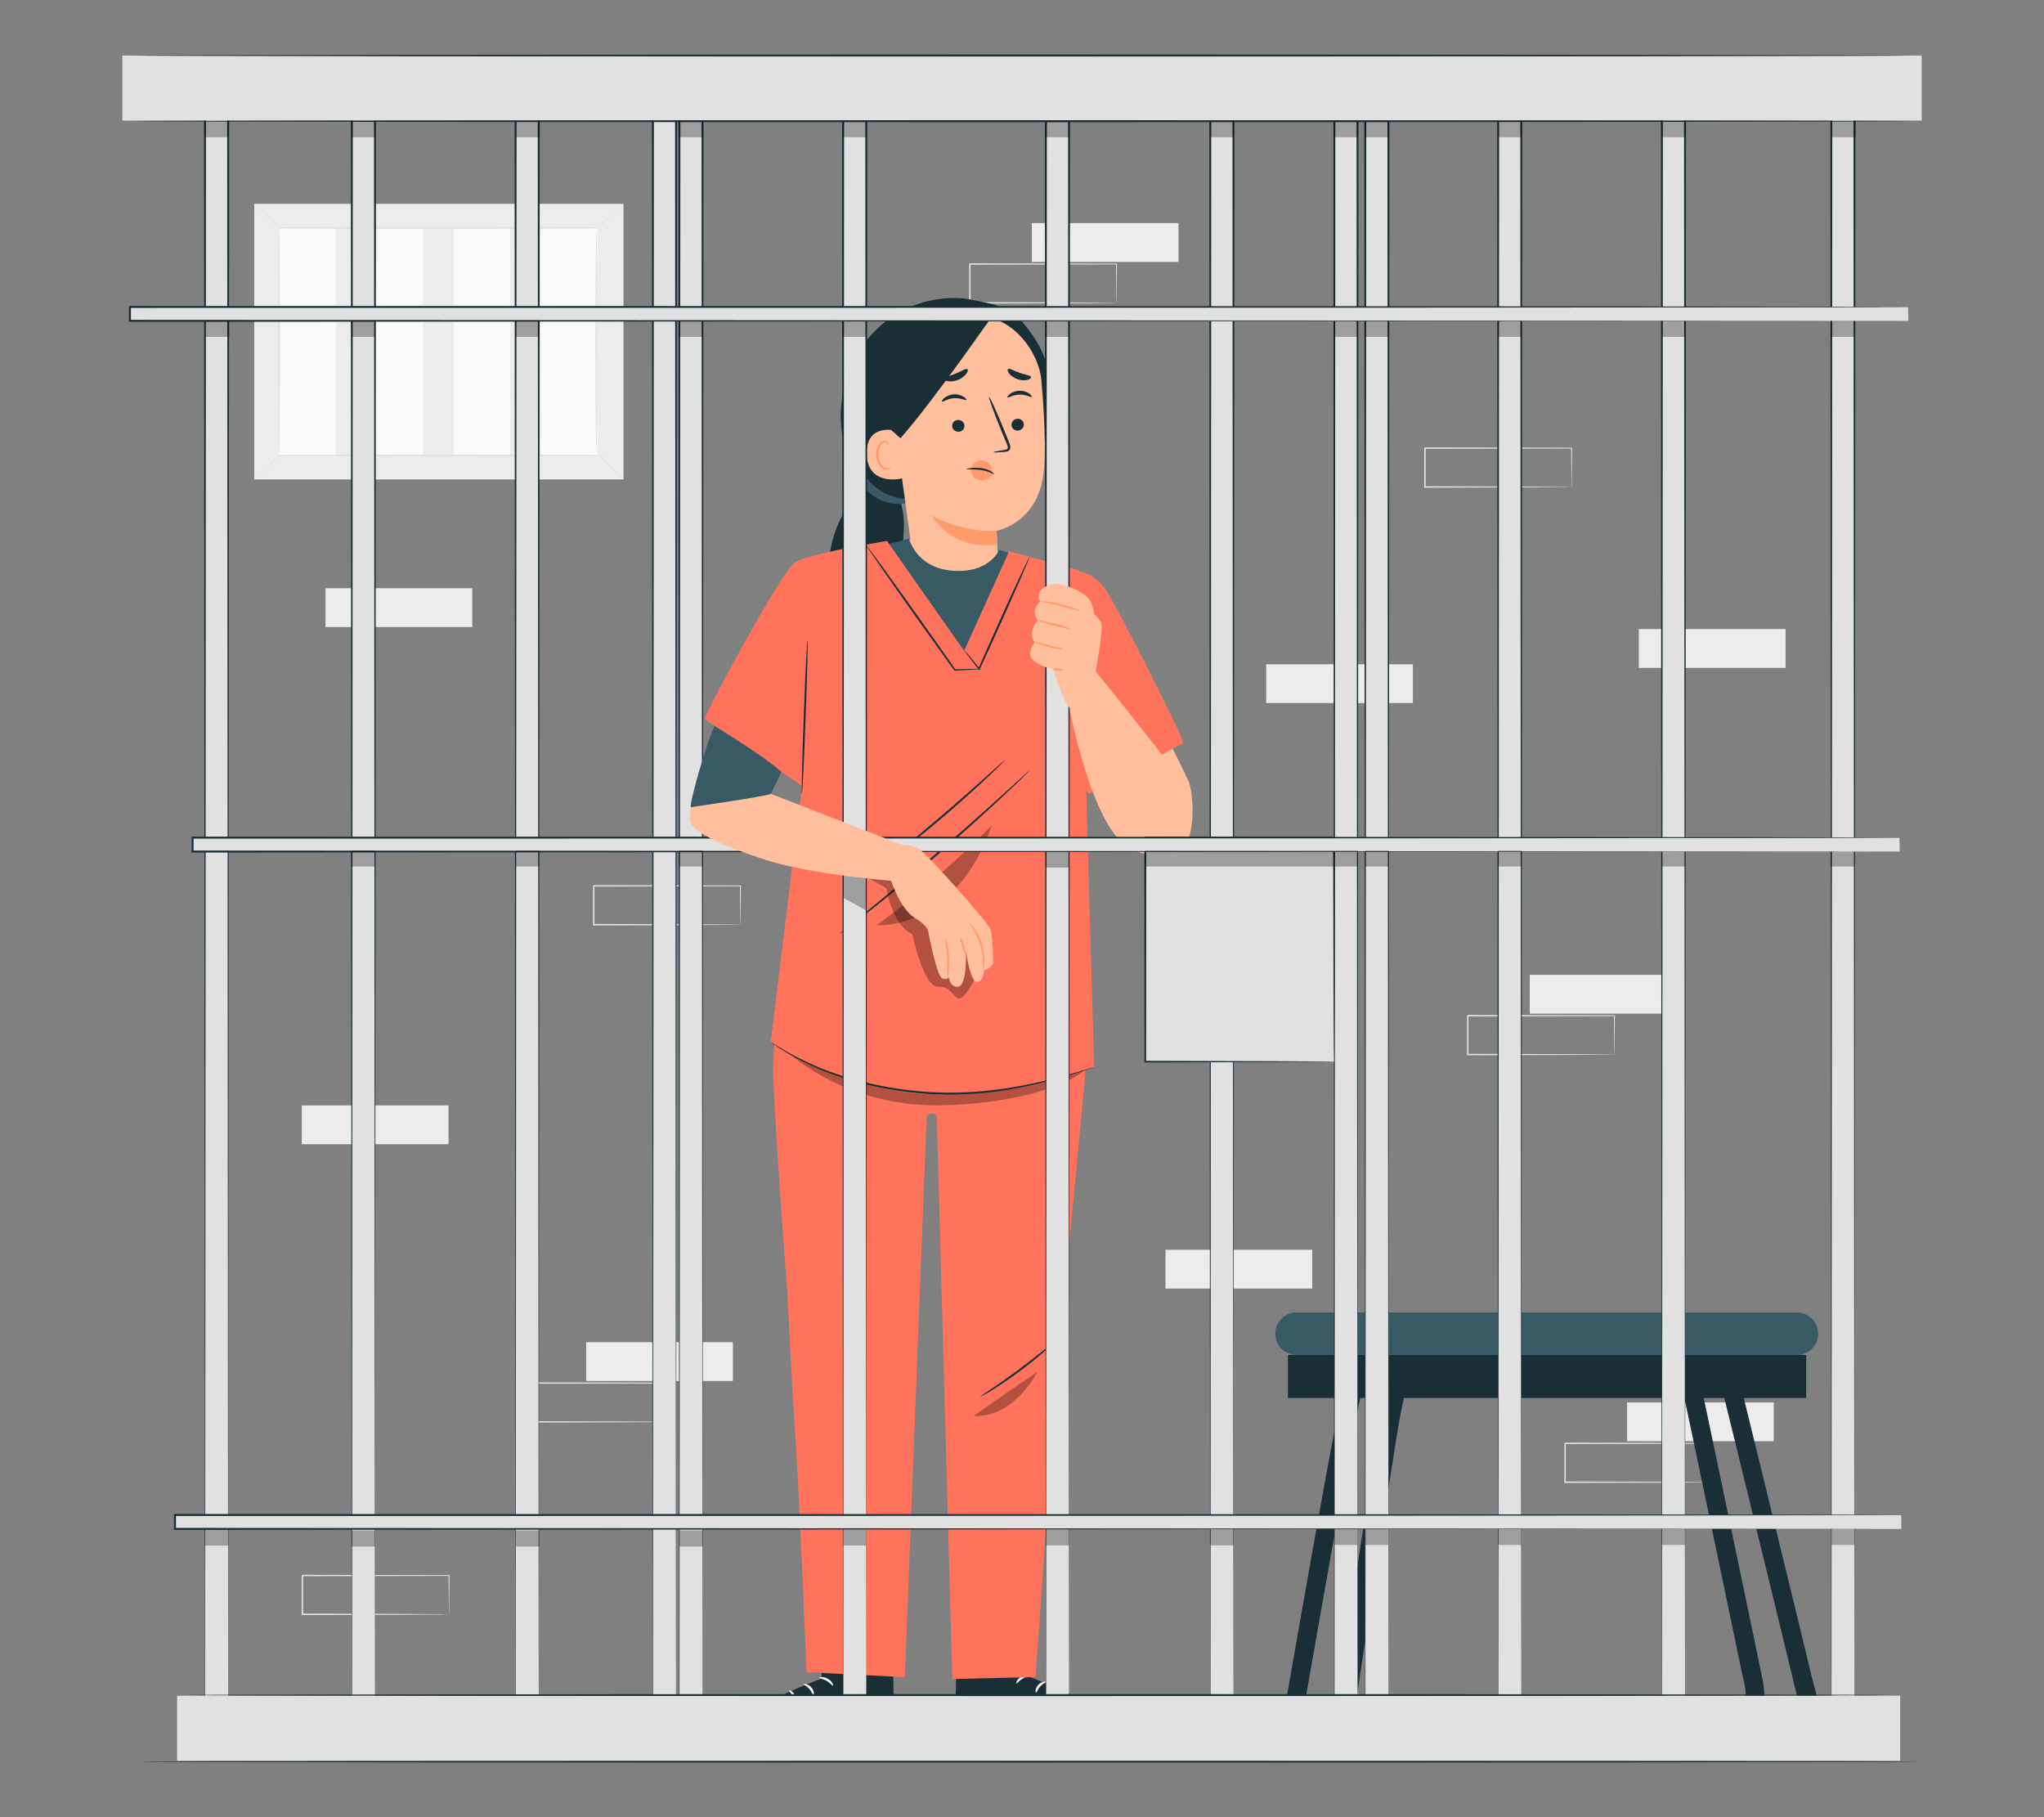 <?xml version="1.0" encoding="UTF-8"?>
<svg id="Layer_2" data-name="Layer 2" xmlns="http://www.w3.org/2000/svg" viewBox="0 0 540 480">
  <rect x="0" y="0" width="540" height="480" fill="#808080" stroke="none"/>
  <defs>
    <style>
      .cls-1 {
        fill: #ff735d;
      }

      .cls-1, .cls-2, .cls-3, .cls-4, .cls-5, .cls-6, .cls-7, .cls-8, .cls-9, .cls-10, .cls-11, .cls-12 {
        stroke-width: 0px;
      }

      .cls-2 {
        fill: #375a64;
      }

      .cls-3 {
        fill: #e1e1e1;
      }

      .cls-4 {
        fill: #ececec;
      }

      .cls-6, .cls-13 {
        opacity: .3;
      }

      .cls-7 {
        fill: none;
      }

      .cls-8 {
        fill: #1a2e35;
      }

      .cls-9 {
        fill: #fff;
      }

      .cls-10 {
        fill: #fafafa;
      }

      .cls-11 {
        fill: #ff9a6c;
      }

      .cls-12 {
        fill: #ffbf9d;
      }
    </style>
  </defs>
  <g id="Layer_2-2" data-name="Layer 2">
    <g>
      <g>
        <g>
          <rect class="cls-4" x="67.16" y="53.85" width="97.56" height="72.79"/>
          <rect class="cls-10" x="73.82" y="60.18" width="14.92" height="60.13"/>
          <rect class="cls-10" x="96.85" y="60.18" width="14.92" height="60.13"/>
          <rect class="cls-10" x="119.88" y="60.18" width="14.92" height="60.13"/>
          <rect class="cls-10" x="142.91" y="60.18" width="14.92" height="60.13"/>
          <path class="cls-3" d="M164.73,53.85s-.14.17-.44.46c-.33.31-.77.73-1.32,1.27-1.2,1.12-2.9,2.72-5.04,4.72l-.04.04h-.06c-9.19.07-24.49.11-41.8.11s-33.02-.04-42.21-.11h-.06s-.04-.04-.04-.04c-1.96-2-3.52-3.59-4.62-4.71-.51-.53-.91-.95-1.21-1.27-.27-.29-.41-.45-.4-.45,0,0,.16.13.45.4.31.3.73.7,1.27,1.21,1.12,1.1,2.72,2.66,4.71,4.62l-.1-.04c9.19-.07,24.67-.11,42.21-.11s32.6.04,41.8.11l-.1.04c2.18-1.96,3.91-3.52,5.13-4.61.58-.51,1.03-.91,1.37-1.21.31-.27.48-.41.49-.4Z"/>
          <path class="cls-3" d="M67.49,126.64s.12-.16.38-.45c.29-.31.68-.73,1.17-1.27,1.06-1.12,2.56-2.72,4.45-4.71l.04-.04h.06c9.21-.07,24.8-.11,42.48-.11s33.11.05,42.33.11h.06s.04.04.04.04c1.96,2,3.52,3.59,4.62,4.71.51.53.91.95,1.21,1.27.27.29.41.45.4.45,0,0-.16-.13-.45-.4-.31-.3-.73-.7-1.27-1.21-1.12-1.1-2.72-2.66-4.71-4.62l.1.04c-9.21.07-24.73.11-42.33.11s-33.26-.05-42.48-.11l.1-.04c-1.93,1.96-3.46,3.51-4.55,4.62-.51.51-.92.91-1.22,1.21-.28.27-.43.41-.44.4Z"/>
          <path class="cls-3" d="M73.71,119.72c-.14,0-.26-13.17-.26-29.42s.12-29.42.26-29.42.26,13.17.26,29.42-.12,29.42-.26,29.42Z"/>
          <path class="cls-3" d="M157.58,119.72c-.14,0-.26-13.17-.26-29.42s.12-29.42.26-29.42.26,13.17.26,29.42-.12,29.42-.26,29.42Z"/>
        </g>
        <g>
          <rect class="cls-4" x="404.14" y="257.5" width="38.76" height="10.25"/>
          <path class="cls-3" d="M426.51,278.55s0-.07-.01-.19c0-.14,0-.31-.01-.53,0-.48-.02-1.16-.03-2.02-.02-1.77-.04-4.31-.07-7.52l.12.12c-8.85.02-22.92.05-38.75.08.09-.09-.2.2.2-.2h0v.66s0,.66,0,.66c0,.44,0,.87,0,1.31,0,.87,0,1.73,0,2.59,0,1.71,0,3.39,0,5.04l-.19-.19c11.04.03,20.69.07,27.62.09,3.45.02,6.22.04,8.15.06.94.01,1.68.02,2.2.03.24,0,.43,0,.58.01.13,0,.2,0,.2.01s-.06,0-.18.01c-.14,0-.33,0-.55.01-.52,0-1.24.01-2.16.03-1.92.01-4.68.03-8.11.05-6.96.02-16.66.05-27.75.09h-.19s0-.19,0-.19c0-1.65,0-3.33,0-5.04,0-.86,0-1.72,0-2.59,0-.43,0-.87,0-1.31v-1.3h0v-.02h0c.39-.4.11-.11.2-.2,15.83.03,29.9.06,38.75.08h.12s0,.12,0,.12c-.03,3.24-.05,5.81-.07,7.59-.01.85-.02,1.51-.03,1.99,0,.21,0,.37-.01.5,0,.11,0,.17-.01.16Z"/>
        </g>
        <g>
          <rect class="cls-4" x="154.86" y="354.53" width="38.76" height="10.25"/>
          <path class="cls-3" d="M177.23,375.58s0-.07-.01-.19c0-.14,0-.31-.01-.53,0-.48-.02-1.16-.03-2.02-.02-1.77-.04-4.31-.07-7.52l.12.12c-8.85.02-22.92.05-38.75.08.09-.09-.2.2.2-.2h0v.66s0,.66,0,.66c0,.44,0,.87,0,1.31,0,.87,0,1.73,0,2.59,0,1.71,0,3.39,0,5.04l-.19-.19c11.04.03,20.69.07,27.62.09,3.45.02,6.22.04,8.15.06.94.01,1.68.02,2.2.03.24,0,.43,0,.58.01.13,0,.2,0,.2.01,0,0-.06,0-.18.01-.14,0-.33,0-.55.01-.52,0-1.24.01-2.16.03-1.92.01-4.68.03-8.11.05-6.96.02-16.66.05-27.75.09h-.19s0-.19,0-.19c0-1.65,0-3.33,0-5.04,0-.86,0-1.72,0-2.59,0-.43,0-.87,0-1.31v-.66s0-.33,0-.33v-.31h0v-.02h0c.4-.4.11-.11.2-.2,15.83.03,29.9.06,38.75.08h.12s0,.12,0,.12c-.03,3.24-.05,5.81-.07,7.59-.01.85-.02,1.51-.03,1.99,0,.21,0,.37-.01.5,0,.11,0,.17-.01.16Z"/>
        </g>
        <g>
          <rect class="cls-4" x="429.85" y="370.44" width="38.76" height="10.25"/>
          <path class="cls-3" d="M452.22,391.5s0-.07-.01-.19c0-.14,0-.31-.01-.53,0-.48-.02-1.16-.03-2.02-.02-1.77-.04-4.31-.07-7.52l.12.12c-8.85.02-22.92.05-38.75.08.09-.09-.2.2.2-.2h0v.66s0,.66,0,.66c0,.44,0,.87,0,1.31,0,.87,0,1.73,0,2.59,0,1.71,0,3.39,0,5.04l-.19-.19c11.04.03,20.69.07,27.62.09,3.45.02,6.22.04,8.15.06.94.01,1.68.02,2.2.03.24,0,.43,0,.58.01.13,0,.2,0,.2.01,0,0-.06,0-.18.01-.14,0-.33,0-.55.01-.52,0-1.24.01-2.16.03-1.92.01-4.68.03-8.11.06-6.96.02-16.66.05-27.75.09h-.19s0-.19,0-.19c0-1.65,0-3.33,0-5.04,0-.86,0-1.72,0-2.59,0-.43,0-.87,0-1.31v-1.3h0v-.02h0c.39-.4.11-.11.2-.2,15.83.03,29.9.06,38.75.08h.12s0,.12,0,.12c-.03,3.24-.05,5.81-.07,7.59-.01.85-.02,1.51-.03,1.99,0,.21,0,.37-.01.5,0,.11,0,.17-.01.16Z"/>
        </g>
        <g>
          <rect class="cls-4" x="272.59" y="58.94" width="38.76" height="10.25"/>
          <path class="cls-3" d="M294.96,79.99s0-.07-.01-.19c0-.14,0-.31-.01-.53,0-.48-.02-1.16-.03-2.02-.02-1.77-.04-4.31-.07-7.52l.12.12c-8.85.02-22.92.05-38.75.08.09-.09-.2.2.2-.2h0v.66s0,.66,0,.66c0,.44,0,.87,0,1.31,0,.87,0,1.73,0,2.59,0,1.71,0,3.39,0,5.04l-.19-.19c11.04.03,20.69.07,27.62.09,3.45.02,6.22.04,8.15.06.94.01,1.68.02,2.2.03.24,0,.43,0,.58.01.13,0,.2,0,.2.01,0,0-.06,0-.18.01-.14,0-.33,0-.55.01-.52,0-1.24.01-2.16.03-1.92.01-4.68.03-8.11.06-6.96.02-16.66.05-27.75.09h-.19s0-.19,0-.19c0-1.65,0-3.33,0-5.04,0-.86,0-1.72,0-2.59,0-.43,0-.87,0-1.31v-1.3h0v-.02h0c.39-.4.11-.11.2-.2,15.83.03,29.9.06,38.75.08h.12s0,.12,0,.12c-.03,3.24-.05,5.81-.07,7.59-.01.85-.02,1.51-.03,1.99,0,.21,0,.37-.01.5,0,.11,0,.17-.01.16Z"/>
        </g>
        <rect class="cls-4" x="432.96" y="166.17" width="38.76" height="10.25"/>
        <rect class="cls-4" x="334.51" y="175.46" width="38.76" height="10.25"/>
        <rect class="cls-4" x="79.73" y="291.99" width="38.76" height="10.25"/>
        <rect class="cls-4" x="86" y="155.38" width="38.76" height="10.25"/>
        <rect class="cls-4" x="307.92" y="330.12" width="38.76" height="10.25"/>
        <path class="cls-3" d="M415.2,128.62s0-.07-.01-.19c0-.14,0-.31-.01-.53,0-.48-.02-1.16-.03-2.02-.02-1.77-.04-4.31-.07-7.52l.12.12c-8.85.02-22.92.05-38.75.08.09-.09-.2.2.2-.2h0v.33s0,.33,0,.33v.66c0,.44,0,.87,0,1.31,0,.87,0,1.73,0,2.59,0,1.71,0,3.39,0,5.04l-.19-.19c11.04.04,20.69.07,27.62.09,3.45.02,6.22.04,8.15.06.94.01,1.68.02,2.2.03.24,0,.43,0,.58.01.13,0,.2,0,.2.01,0,0-.06,0-.18.01-.14,0-.33,0-.55.01-.52,0-1.24.01-2.16.03-1.92.01-4.68.03-8.11.05-6.96.02-16.66.05-27.75.09h-.19s0-.19,0-.19c0-1.65,0-3.33,0-5.04,0-.86,0-1.72,0-2.59,0-.43,0-.87,0-1.31v-.66s0-.33,0-.33v-.31h0v-.02h0c.4-.4.11-.11.2-.2,15.83.03,29.9.06,38.75.08h.12s0,.12,0,.12c-.03,3.24-.05,5.81-.07,7.59-.01.85-.02,1.51-.03,1.99,0,.21,0,.37-.01.5,0,.11,0,.17-.01.16Z"/>
        <path class="cls-3" d="M195.6,244.24s0-.07-.01-.19c0-.14,0-.31-.01-.53,0-.48-.02-1.16-.03-2.02-.02-1.77-.04-4.31-.07-7.52l.12.12c-8.85.02-22.92.05-38.75.08.09-.09-.2.2.2-.2h0v.33s0,.33,0,.33v.66c0,.44,0,.87,0,1.31,0,.87,0,1.73,0,2.59,0,1.71,0,3.39,0,5.04l-.19-.19c11.04.04,20.69.07,27.62.09,3.45.02,6.22.04,8.15.06.94.01,1.68.02,2.2.03.24,0,.43,0,.58.01.13,0,.2,0,.2.01,0,0-.06,0-.18.01-.14,0-.33,0-.55.01-.52,0-1.24.01-2.16.03-1.92.01-4.68.03-8.11.06-6.96.02-16.66.05-27.75.09h-.19s0-.19,0-.19c0-1.65,0-3.33,0-5.04,0-.86,0-1.72,0-2.59,0-.43,0-.87,0-1.31v-.66s0-.33,0-.33v-.31h0v-.02h0c.4-.4.11-.11.2-.2,15.83.03,29.9.06,38.75.08h.12s0,.12,0,.12c-.03,3.24-.05,5.81-.07,7.59-.01.85-.02,1.51-.03,1.99,0,.21,0,.37-.01.5,0,.11,0,.17-.01.16Z"/>
        <path class="cls-3" d="M118.62,426.41s0-.07-.01-.19c0-.14,0-.31-.01-.53,0-.48-.02-1.16-.03-2.02-.02-1.77-.04-4.31-.07-7.52l.12.12c-8.85.02-22.92.05-38.75.08.09-.09-.2.2.2-.2h0v.33s0,.33,0,.33v.66c0,.44,0,.87,0,1.31,0,.87,0,1.73,0,2.59,0,1.71,0,3.39,0,5.04l-.19-.19c11.04.04,20.69.07,27.62.09,3.45.02,6.22.04,8.15.06.94.01,1.68.02,2.2.03.24,0,.43,0,.58.01.13,0,.2,0,.2.01,0,0-.06,0-.18.01-.14,0-.33,0-.55.01-.52,0-1.24.01-2.16.03-1.92.01-4.68.03-8.11.06-6.96.02-16.66.05-27.75.09h-.19s0-.19,0-.19c0-1.65,0-3.33,0-5.04,0-.86,0-1.72,0-2.59,0-.43,0-.87,0-1.31v-.66s0-.33,0-.33v-.31h0v-.02h0c.4-.4.11-.11.2-.2,15.83.03,29.9.06,38.75.08h.12s0,.12,0,.12c-.03,3.24-.05,5.81-.07,7.59-.01.85-.02,1.51-.03,1.99,0,.21,0,.37-.01.51,0,.11,0,.17-.01.16Z"/>
        <path class="cls-8" d="M506.65,465.33c0,.14-105.23.26-235.01.26s-235.04-.12-235.04-.26,105.21-.26,235.04-.26,235.01.12,235.01.26Z"/>
        <g>
          <path class="cls-8" d="M356.92,364.09c-2.11.42-2.36,3.86-2.72,5.52-.76,3.59-1.44,7.2-2.12,10.8-2.1,11.12-4.09,22.26-6.07,33.39-1.96,11.04-3.91,22.08-5.83,33.12-.46,2.64-1.21,5.36-.71,8.03.67,3.6,3.47,6.42,6.78,7.74,2.57,1.03,5.41.8,8.12.8,2.44,0,4.88,0,7.32,0,12.6,0,25.21,0,37.81,0,13.78,0,27.55,0,41.33-.01,5.92,0,11.84,0,17.76,0,2.42,0,4.84,0,7.26,0,3.69,0,7.09-.89,9.96-3.28,2.7-2.25,4.39-5.67,4.43-9.2.03-2.71-.96-5.51-1.6-8.13-1.34-5.55-2.69-11.1-4.03-16.64-2.95-12.13-5.91-24.25-8.88-36.38-1.87-7.64-3.74-15.28-5.62-22.91-.09-.37-.18-.74-.27-1.12-.77-3.12-5.59-1.8-4.82,1.33,1.27,5.16,2.53,10.32,3.8,15.47,2.75,11.21,5.49,22.43,8.23,33.65,2.65,10.88,5.33,21.76,7.92,32.66.63,2.66.02,5.14-1.96,7.09-2.11,2.08-4.77,2.46-7.6,2.46-5.18,0-10.37,0-15.55,0-12.96,0-25.92.01-38.88.01-13.03,0-26.05,0-39.08,0-5.23,0-10.46,0-15.69,0-2.16,0-4.47.22-6.62-.05-2.58-.33-4.95-2.27-5.3-4.8-.26-1.89.51-4.25.85-6.17.41-2.35.82-4.7,1.23-7.04.96-5.46,1.92-10.91,2.88-16.37,2.02-11.39,4.05-22.79,6.14-34.16,1.31-7.14,2.46-14.36,4.19-21.42.07-.3.16-.59.23-.88.01-.06.1-.21.09-.27.13.54-1.3,1.51-1.65,1.58,1.32-.26,2.09-1.84,1.75-3.08-.38-1.38-1.75-2.01-3.08-1.75h0Z"/>
          <path class="cls-8" d="M367.73,366.87c-2.01.51-2.14,3.2-2.44,4.86-.56,3.06-1.06,6.13-1.56,9.2-1.56,9.59-3.04,19.2-4.51,28.81-1.54,10.05-3.06,20.11-4.56,30.17-.29,1.96-.59,3.91-.88,5.87-.45,2.99-.66,5.77.86,8.53,1.57,2.88,4.54,4.73,7.8,4.91,1.97.11,3.97.01,5.94.02,10.72.01,21.43,0,32.15,0,12.05,0,24.1,0,36.14-.01,4.96,0,9.93,0,14.89,0,2.56,0,5.13.16,7.55-.86,3.03-1.28,5.24-3.83,6.36-6.9,1.05-2.86.62-5.69.02-8.58-.45-2.18-.9-4.36-1.35-6.55-1.06-5.12-2.13-10.24-3.2-15.36-2.22-10.65-4.45-21.29-6.68-31.94-1.36-6.49-2.73-12.99-4.09-19.48-.07-.32-.13-.63-.2-.95-.66-3.15-5.48-1.82-4.82,1.33.92,4.36,1.83,8.72,2.75,13.08,2.02,9.64,4.04,19.28,6.06,28.92,2.08,9.95,4.16,19.9,6.22,29.86.43,2.09,1.22,4.39.94,6.54-.29,2.26-1.7,4.41-3.8,5.37-1.82.83-4.13.51-6.13.51-2.28,0-4.55,0-6.83,0-11.14,0-22.29.01-33.43.01-11.28,0-22.56,0-33.84,0-4.26,0-8.52,0-12.79-.01-2.14,0-3.97-.17-5.18-2.17-1.18-1.96-.71-3.66-.4-5.69,1.36-9.12,2.73-18.24,4.12-27.36,1.51-9.93,3.03-19.85,4.6-29.77.96-6.05,1.79-12.16,3.06-18.15.05-.26.13-.51.18-.77.01-.07.06-.15.06-.22,0,.47-1.08,1.44-1.67,1.59,3.12-.78,1.8-5.61-1.33-4.82h0Z"/>
          <rect class="cls-8" x="340.25" y="357.9" width="136.92" height="11.38"/>
          <path class="cls-2" d="M474.72,357.9h-132.19c-3.1,0-5.61-2.51-5.61-5.61h0c0-3.1,2.51-5.61,5.61-5.61h132.19c3.1,0,5.61,2.51,5.61,5.61h0c0,3.1-2.51,5.61-5.61,5.61Z"/>
        </g>
        <g>
          <g>
            <g>
              <path class="cls-8" d="M272.6,423.29l-1.11,19.45s20.31,7.61,20.47,11.23l-39.53-.71.44-30.37,19.74.41Z"/>
              <path class="cls-2" d="M252.42,453.25l.17-3.06,37.83,1.83s1.75.76,1.52,1.94l-39.53-.71Z"/>
              <path class="cls-9" d="M272.13,442.56c0,.18-.98.25-1.94.83-.98.55-1.48,1.34-1.66,1.27-.18-.04.13-1.14,1.31-1.81,1.17-.69,2.33-.45,2.29-.28Z"/>
              <path class="cls-9" d="M276.24,444.27c.04.18-.8.48-1.47,1.25-.69.75-.88,1.59-1.07,1.58-.18.03-.29-1.06.56-2,.84-.95,1.98-1,1.98-.83Z"/>
              <path class="cls-9" d="M278.5,449.06c-.18.04-.43-.89.09-1.89.51-1.01,1.43-1.39,1.5-1.23.11.15-.49.68-.9,1.51-.43.82-.5,1.6-.69,1.61Z"/>
            </g>
            <g>
              <path class="cls-8" d="M215.99,423.9l1.11,19.45s-20.31,7.61-20.47,11.23l39.53-.71-.44-30.37-19.74.41Z"/>
              <path class="cls-2" d="M236.17,453.86l-.17-3.06-37.84,1.83s-1.75.76-1.52,1.94l39.53-.71Z"/>
              <path class="cls-9" d="M216.46,443.17c.01.18.98.25,1.94.83.98.55,1.48,1.34,1.66,1.27.18-.04-.13-1.14-1.31-1.81-1.17-.69-2.33-.45-2.29-.28Z"/>
              <path class="cls-9" d="M212.35,444.88c-.04.18.8.48,1.47,1.25.69.75.88,1.59,1.07,1.58.18.03.29-1.06-.56-2-.84-.95-1.98-1-1.98-.83Z"/>
              <path class="cls-9" d="M210.09,449.66c.18.04.43-.89-.09-1.89-.51-1.01-1.43-1.39-1.5-1.23-.11.15.49.68.9,1.51.43.82.5,1.6.69,1.61Z"/>
            </g>
            <path class="cls-1" d="M278,240.5l-33,1.85v-.34s-30,.32-30,.32c0,0-11.77,20.18-10.66,43.51,1.11,23.34,3.64,55.11,3.64,55.11,0,0,1.03,21.68,2.32,41.69,1.1,17.04,2.78,59.06,2.78,59.06l25.95,1.32,5.79-148.24.27-.25c.67-.64,1.76-.54,2.3.21l.09.12,4.11,148.65,21.98-.53s2.43-33.94,3.68-52.82c1.33-19.99,2.9-38.08,2.9-38.08,0,0,4.3-43.45,6.41-66.73,2.11-23.28-8.56-44.86-8.56-44.86Z"/>
            <path class="cls-6" d="M206.14,276.11c.37.43,16.03,16.83,43.79,15.83,27.76-1,36.66-9.29,36.66-9.29,0,0-14.41,6.64-38.03,6.21-23.63-.43-42.41-12.75-42.41-12.75Z"/>
            <path class="cls-8" d="M278.27,354.71s-.21.27-.65.7c-.44.42-1.09,1.02-1.91,1.73-1.64,1.43-3.97,3.34-6.64,5.32-2.68,1.97-5.19,3.64-7.04,4.78-.93.57-1.69,1.02-2.22,1.31-.53.29-.84.44-.86.41-.04-.07,1.08-.81,2.88-2.03,1.8-1.22,4.27-2.92,6.93-4.89,2.66-1.97,5.02-3.82,6.71-5.18,1.69-1.36,2.74-2.21,2.79-2.15Z"/>
          </g>
          <g>
            <path class="cls-8" d="M241.65,170.88c-.31-2.27-2.63-3.88-2.94-6.15-.3-2.19,1.32-4.13,1.91-6.26,1.05-3.84-1.35-7.7-1.92-11.65-.4-2.83.16-5.71.11-8.57-.03-1.85-.31-3.69-.84-5.45l-8.58-3.29c-3.89,1.9-6.66,5.62-8.27,9.64-1.61,4.02-2.19,8.37-2.68,12.68-.49,4.3-.91,8.66-2.23,12.78-.53,1.65-1.2,3.26-1.47,4.97-.27,1.71-.08,3.58.97,4.95,1.45,1.89,4.06,2.35,6.43,2.57,4.07.38,8.19.47,12.24-.1,1.75-.25,3.53-.63,4.99-1.63,1.46-1,2.53-2.73,2.29-4.48Z"/>
            <g>
              <g>
                <path class="cls-2" d="M239.11,130.29c-1.71-1.63-3.84-2.8-6.13-3.39-.78-.48-1.59-.93-2.5-1-1-.07-2.12.5-2.3,1.49-.16.84.4,1.65.99,2.27,2.34,2.44,5.82,3.74,9.19,3.42.57-.05,1.21-.2,1.49-.69.4-.7-.17-1.54-.75-2.1Z"/>
                <path class="cls-8" d="M227.28,92.09c5.26-7.6,12.77-12.34,21.98-13.24,5.2-.51,7.44.4,11.26,1.11,3.83.71,7.37,2.44,9.86,5.43,2.96,3.55,5.53,7.59,6.4,12.12.9,4.66.91,11.37-.11,16.01-1.74,7.91-3.09,8.77-5.56,12.82l-7.68,1.98c-6.62.76-18.34,4.39-24.92,3.4-6.59-.99-9.3-4.75-13.22-10.13-5.45-7.47-3.28-21.89,1.98-29.5Z"/>
              </g>
              <path class="cls-12" d="M268.32,147.39l-4.79-1.43-.24-5.75s10.63-1.91,12.32-14.67c.84-6.35.25-16.7-.5-25.16-.68-7.61-8.01-17.46-17.43-16.73l-4.22-.15-15.5,7.65c-2.3.3-3.99,2.32-3.88,4.64l6.45,46.71-7.12,2.06s13.91,30.33,23.13,24.99c9.23-5.34,11.78-22.16,11.78-22.16Z"/>
              <path class="cls-2" d="M240.15,142.28s2.16,8.75,13.43,8.53c8.28-.16,10.37-5.56,10.37-5.56l6.38,1.95s-3.01,24.53-13.15,25.67c-10.14,1.14-23.78-28.82-23.78-28.82l6.74-1.76Z"/>
              <path class="cls-11" d="M256.54,124.12c.03-.67.35-1.28.79-1.72.87-.88,2.24-1.07,3.3-.46,1.06.61,1.75,1.98,1.67,3.32h0c-.5.82-1.32,1.41-2.27,1.57-.15.02-.3.04-.45.05-.73.04-1.48-.15-2.08-.63-.6-.49-1.01-1.3-.97-2.13Z"/>
              <path class="cls-8" d="M270.48,112.05c.05.86-.63,1.61-1.53,1.69-.9.07-1.67-.57-1.72-1.43-.05-.86.63-1.61,1.53-1.69.9-.07,1.67.57,1.72,1.43Z"/>
              <path class="cls-8" d="M272.58,104.84c-.2.22-1.46-.66-3.21-.61-1.75.02-3.02.96-3.22.75-.1-.09.1-.48.65-.9.54-.42,1.47-.84,2.57-.86,1.09-.02,2.02.36,2.56.75.55.4.74.78.65.88Z"/>
              <path class="cls-8" d="M262.46,119.45c-.01-.1,1.08-.32,2.84-.59.45-.06.87-.16.94-.47.1-.33-.1-.8-.33-1.32-.45-1.07-.92-2.2-1.41-3.38-1.97-4.81-3.4-8.77-3.21-8.84.19-.08,1.95,3.76,3.92,8.57.47,1.19.93,2.32,1.36,3.4.18.5.49,1.07.28,1.75-.11.34-.43.59-.72.67-.29.1-.54.11-.76.13-1.78.14-2.88.18-2.89.08Z"/>
              <path class="cls-11" d="M263.31,140.2s-8.54.77-17.15-4.1c0,0,4.59,9.29,17.29,7.77l-.13-3.67Z"/>
              <path class="cls-8" d="M266.32,97.47c.44-.28,1.56.51,3.06,1.01,1.48.54,2.86.63,3.02,1.12.07.23-.25.55-.92.73-.66.18-1.67.19-2.69-.17-1.02-.36-1.81-.99-2.21-1.54-.41-.56-.46-1.01-.26-1.15Z"/>
              <path class="cls-8" d="M251.54,112.5c.02.86.77,1.55,1.67,1.54.9,0,1.61-.71,1.59-1.57-.02-.86-.77-1.55-1.67-1.54-.9,0-1.61.71-1.59,1.57Z"/>
              <path class="cls-8" d="M248.88,106.08c.22.2,1.39-.79,3.14-.9,1.75-.13,3.09.69,3.27.46.09-.1-.14-.47-.73-.84-.58-.37-1.54-.71-2.63-.63-1.09.08-1.98.54-2.49.98-.51.45-.67.84-.57.93Z"/>
              <path class="cls-8" d="M255.56,97.5c-.46-.25-1.59.61-3.11,1.2-1.5.64-2.91.8-3.06,1.3-.06.24.28.54.98.68.69.14,1.73.08,2.76-.34,1.04-.42,1.82-1.1,2.21-1.68.4-.59.43-1.04.22-1.16Z"/>
              <path class="cls-12" d="M237.98,116.88c-.03-.95-1.18-3.15-2.12-3.27-2.51-.32-7.01,0-6.88,6.33.17,8.67,9.53,6.55,9.54,6.3,0-.19-.44-6.09-.54-9.36Z"/>
              <path class="cls-11" d="M235.37,123.28s-.15.11-.4.23c-.25.12-.67.21-1.13.05-.92-.32-1.72-1.76-1.79-3.32-.04-.79.11-1.54.38-2.17.25-.64.65-1.09,1.11-1.18.46-.12.79.15.9.4.12.24.07.41.12.43.02.02.18-.15.11-.5-.04-.17-.14-.37-.35-.54-.21-.17-.52-.25-.84-.2-.67.06-1.26.69-1.55,1.37-.33.69-.52,1.54-.48,2.43.09,1.75,1.02,3.36,2.28,3.7.61.15,1.12-.05,1.38-.26.26-.22.31-.41.28-.43Z"/>
              <path class="cls-8" d="M235.51,113.66l2.38,2.1c8.74-9.82,25.4-34,24.48-32.56,0,0-6.7-2.14-13.65-.37-6.94,1.77-20.02,6.37-19.14,14.65.88,8.28,5.93,16.19,5.93,16.19Z"/>
            </g>
            <path class="cls-8" d="M262.62,125.27c-.05.06-.4-.18-1.01-.45-.61-.27-1.49-.55-2.5-.68-2.03-.22-3.75-.09-3.76-.27,0-.1,1.68-.47,3.82-.24,1.07.13,2.01.49,2.61.87.61.38.88.73.84.77Z"/>
            <path class="cls-1" d="M229.84,143.66s-15.83,2.64-19.64,4.78c-3.81,2.14-24.09,40.65-23.85,40.88.06.06-1.17-.04,1.08,1.49,7.37,5.01,26,17.89,26,17.89l16.42-65.05Z"/>
            <path class="cls-1" d="M284.67,150.81s4.03.35,7.19,4.56c2.79,3.73,21.39,40.7,20.74,40.91-.65.22-25.06,13.51-25.06,13.51l-4.66-10.07,1.78-48.92Z"/>
            <path class="cls-1" d="M229.84,143.66l4.47-.79,20.4,29.05,11.89-26.33,18.48,5.05s1.27,22.65,1.27,32.85c0,7.37,2.72,98.38,2.72,98.38,0,0-18.61,7.91-42.72,7.19-24.11-.72-42.72-13.85-42.72-13.85l9.66-79.19,16.53-52.36Z"/>
            <path class="cls-8" d="M272,147.07s-.16.52-.53,1.43c-.42.99-.97,2.28-1.63,3.83-1.4,3.23-3.37,7.67-5.57,12.56-2.07,4.61-3.99,8.79-5.43,11.88l-.14.29-.19-.25c-1.14-1.51-2.09-2.76-2.82-3.71-.66-.88-1-1.39-.97-1.41.03-.02.44.43,1.14,1.28.76.93,1.75,2.14,2.95,3.6l-.33.04c1.36-3.13,3.23-7.33,5.3-11.94,2.2-4.89,4.22-9.31,5.71-12.49.72-1.52,1.32-2.79,1.79-3.76.43-.88.69-1.37.72-1.35Z"/>
            <path class="cls-8" d="M259.22,176.7s-.16.04-.48.07c-.38.03-.83.06-1.38.1-1.28.07-2.99.17-5.08.28h-.1s-.06-.08-.06-.08c-2.52-3.46-5.97-8.27-9.76-13.59-3.79-5.33-7.2-10.17-9.64-13.69-1.18-1.72-2.15-3.13-2.87-4.18-.3-.46-.55-.84-.76-1.15-.17-.27-.25-.41-.24-.42.01-.01.12.11.32.36.23.3.51.66.84,1.1.76,1.03,1.78,2.41,3.01,4.09,2.52,3.47,5.98,8.27,9.77,13.6,3.79,5.32,7.19,10.16,9.64,13.68l-.16-.08c2.08-.05,3.8-.09,5.08-.12.55,0,1.01,0,1.38,0,.32,0,.48.02.48.03Z"/>
            <path class="cls-8" d="M213.33,169.03s.05.57.04,1.61c-.02,1.12-.05,2.6-.08,4.37-.09,3.69-.24,8.79-.45,14.41-.2,5.63-.42,10.72-.6,14.41-.1,1.77-.18,3.24-.24,4.37-.07,1.03-.12,1.6-.16,1.6-.04,0-.05-.57-.04-1.6.02-1.12.05-2.6.08-4.37.09-3.69.24-8.79.45-14.42.2-5.63.42-10.72.6-14.41.1-1.77.18-3.24.24-4.36.07-1.03.12-1.6.16-1.6Z"/>
            <path class="cls-8" d="M285.23,162.97s.19.57.43,1.62c.25,1.05.56,2.57.89,4.47.67,3.79,1.36,9.07,1.64,14.94.27,5.87.07,11.2-.25,15.03-.16,1.92-.32,3.47-.47,4.53-.14,1.07-.24,1.65-.28,1.65-.04,0,0-.6.08-1.67.09-1.07.2-2.62.31-4.54.22-3.83.36-9.14.09-14.98-.27-5.85-.9-11.12-1.48-14.91-.29-1.9-.54-3.43-.73-4.49-.18-1.06-.26-1.65-.23-1.66Z"/>
            <path class="cls-8" d="M221.64,246.78s.16-.17.5-.46c.38-.32.88-.72,1.49-1.23,1.35-1.1,3.23-2.62,5.53-4.48,4.66-3.79,11.07-9.07,18.02-15.04,6.95-5.98,13.14-11.51,17.59-15.55,2.19-1.99,3.98-3.61,5.27-4.79.59-.53,1.07-.96,1.44-1.29.33-.29.51-.44.53-.42.01.01-.14.19-.46.5-.35.35-.81.8-1.38,1.36-1.2,1.18-2.96,2.86-5.15,4.91-4.39,4.11-10.54,9.69-17.5,15.67-6.96,5.98-13.4,11.22-18.13,14.94-2.36,1.86-4.29,3.35-5.63,4.35-.64.48-1.16.86-1.55,1.15-.36.26-.55.39-.56.37Z"/>
            <path class="cls-8" d="M234.09,227.74s.41-.41,1.22-1.08c.88-.72,2.03-1.67,3.43-2.82,2.9-2.38,6.88-5.68,11.22-9.4,4.33-3.73,8.2-7.17,10.98-9.67,1.34-1.2,2.46-2.2,3.3-2.96.78-.7,1.23-1.07,1.25-1.04.02.03-.37.45-1.12,1.19-.74.74-1.83,1.8-3.19,3.08-2.72,2.58-6.55,6.07-10.89,9.8-4.34,3.73-8.37,6.99-11.32,9.29-1.48,1.15-2.69,2.07-3.53,2.69-.84.62-1.32.95-1.34.92Z"/>
            <path class="cls-8" d="M289.08,281.87s-.07.04-.21.1c-.17.06-.38.14-.63.23-.56.2-1.38.5-2.45.85-2.14.71-5.25,1.67-9.15,2.67-7.78,1.98-18.88,4.02-31.21,3.25-12.31-.76-23.18-3.89-30.51-7.24-3.68-1.66-6.52-3.27-8.41-4.5-.96-.58-1.65-1.13-2.15-1.46-.22-.16-.4-.29-.55-.4-.12-.09-.18-.14-.18-.15s.07.03.21.11c.16.1.34.21.57.35.51.3,1.22.82,2.19,1.37,1.91,1.18,4.77,2.73,8.45,4.34,7.32,3.25,18.15,6.3,30.39,7.06,12.25.77,23.31-1.2,31.09-3.09,3.9-.95,7.03-1.85,9.18-2.5,1.04-.32,1.87-.57,2.48-.75.26-.07.47-.14.65-.19.15-.04.22-.06.23-.05Z"/>
            <g class="cls-13">
              <path class="cls-5" d="M231.63,244.39c7.16.15,14.13-3.16,19.31-8.12,5.17-4.96,8.68-11.44,11.06-18.2-9.71,9.67-19.34,18.19-30.37,26.32Z"/>
            </g>
            <path class="cls-6" d="M228.88,231.65c-.11,0,5.31,2.94,5.31,2.94.54,3.42,2.42,10.12,6.85,12.19,0,0,2.89,14.1,6.88,13.86,3.99-.25,4.29,4.76,6.51,2.57,2.22-2.18,3.47-5.71,3.47-5.71l-8.23-21.63-13.71-4.23h-7.07Z"/>
          </g>
          <path class="cls-6" d="M257.34,374.02c-.34-.01,16.72-11.68,16.72-11.68,0,0-5.98,12.15-16.72,11.68Z"/>
          <path class="cls-12" d="M313.91,206.17c-1.44-3.13-4.11-8.43-4.11-8.43l-2.84,1.58s-19.31-24.74-19.31-23.84l-5.72,8.62s.04.22.12.63c.91,4.91,7.23,36.81,17.85,40.05,0,0,7.35,2.89,11.82,0,4.47-2.89,3.64-15.48,2.2-18.61Z"/>
        </g>
        <g>
          <g>
            <rect class="cls-3" x="92.95" y="28.19" width="6.12" height="428.22"/>
            <path class="cls-8" d="M99.07,456.41c0-2.85-.12-191.16-.26-428.22l.26.26c-1.92,0-4.01,0-6.1,0h-.02l.26-.26c-.11,219.09-.21,400.17-.22,428.22l-.04-.04c4.59.03,5.87.04,6.12.04-.25,0-1.53,0-6.12.04h-.04s0-.04,0-.04c-.01-28.05-.11-209.13-.22-428.22v-.26s.26,0,.26,0h6.38v.26c-.14,237.06-.26,425.37-.26,428.22Z"/>
          </g>
          <g>
            <rect class="cls-3" x="54.16" y="28.19" width="6.12" height="428.22"/>
            <path class="cls-8" d="M60.28,456.41c0-2.85-.12-191.16-.26-428.22l.26.26c-1.92,0-4.01,0-6.1,0h-.02l.26-.26c-.11,219.09-.21,400.17-.22,428.22l-.04-.04c4.59.03,5.87.04,6.12.04-.25,0-1.53,0-6.12.04h-.04s0-.04,0-.04c-.01-28.05-.11-209.13-.22-428.22v-.26s.26,0,.26,0h6.38v.26c-.14,237.06-.26,425.37-.26,428.22Z"/>
          </g>
          <g>
            <rect class="cls-3" x="136.21" y="28.19" width="6.12" height="428.22"/>
            <path class="cls-8" d="M142.33,456.41c0-2.85-.12-191.16-.26-428.22l.26.26c-1.92,0-4.01,0-6.1,0h-.02l.26-.26c-.11,219.09-.21,400.17-.22,428.22l-.04-.04c4.59.03,5.87.04,6.12.04-.25,0-1.53,0-6.12.04h-.04s0-.04,0-.04c-.01-28.05-.11-209.13-.22-428.22v-.26s.26,0,.26,0h6.38v.26c-.14,237.06-.26,425.37-.26,428.22Z"/>
          </g>
          <g>
            <rect class="cls-3" x="179.48" y="28.19" width="6.12" height="428.22"/>
            <path class="cls-8" d="M185.6,456.41c0-2.85-.12-191.16-.26-428.22l.26.26c-1.92,0-4.01,0-6.1,0h-.02l.26-.26c-.11,219.09-.21,400.17-.22,428.22l-.04-.04c4.59.03,5.87.04,6.12.04-.25,0-1.53,0-6.12.04h-.04s0-.04,0-.04c-.01-28.05-.11-209.13-.22-428.22v-.26s.26,0,.26,0h6.38v.26c-.14,237.06-.26,425.37-.26,428.22Z"/>
          </g>
          <g>
            <rect class="cls-3" x="222.74" y="28.19" width="6.12" height="428.22"/>
            <path class="cls-8" d="M228.86,456.41c0-2.85-.12-191.16-.26-428.22l.26.26c-1.92,0-4.01,0-6.1,0h-.02l.26-.26c-.11,219.09-.21,400.17-.22,428.22l-.04-.04c4.59.03,5.87.04,6.12.04-.25,0-1.53,0-6.12.04h-.04s0-.04,0-.04c-.01-28.05-.11-209.13-.22-428.22v-.26s.26,0,.26,0h6.38v.26c-.14,237.06-.26,425.37-.26,428.22Z"/>
          </g>
          <path class="cls-6" d="M222.74,231.26s0,5.87,0,5.87l6.1,3.37s.06-9.21.04-8.85c-.02.36-6.14-.39-6.14-.39Z"/>
          <g>
            <rect class="cls-3" x="276.31" y="28.19" width="6.12" height="428.22"/>
            <path class="cls-8" d="M282.43,456.41c0-2.85-.12-191.16-.26-428.22l.26.26c-1.92,0-4.01,0-6.1,0h-.02l.26-.26c-.11,219.09-.21,400.17-.22,428.22l-.04-.04c4.59.03,5.87.04,6.12.04-.25,0-1.53,0-6.12.04h-.04s0-.04,0-.04c-.01-28.05-.11-209.13-.22-428.22v-.26s.26,0,.26,0h6.38v.26c-.14,237.06-.26,425.37-.26,428.22Z"/>
          </g>
          <g>
            <rect class="cls-3" x="319.74" y="28.19" width="6.12" height="428.22"/>
            <path class="cls-8" d="M325.86,456.41c0-2.85-.12-191.16-.26-428.22l.26.26c-1.92,0-4.01,0-6.1,0h-.02l.26-.26c-.11,219.09-.21,400.17-.22,428.22l-.04-.04c4.59.03,5.87.04,6.12.04-.25,0-1.53,0-6.12.04h-.04s0-.04,0-.04c-.01-28.05-.11-209.13-.22-428.22v-.26s.26,0,.26,0h6.38v.26c-.14,237.06-.26,425.37-.26,428.22Z"/>
          </g>
          <g>
            <rect class="cls-3" x="352.53" y="28.19" width="6.12" height="428.22"/>
            <path class="cls-8" d="M358.64,456.41c0-2.85-.12-191.16-.26-428.22l.26.26c-1.92,0-4.01,0-6.1,0h-.02l.26-.26c-.11,219.09-.21,400.17-.22,428.22l-.04-.04c4.59.03,5.87.04,6.12.04-.25,0-1.53,0-6.12.04h-.04s0-.04,0-.04c-.01-28.05-.11-209.13-.22-428.22v-.26s.26,0,.26,0h6.38v.26c-.14,237.06-.26,425.37-.26,428.22Z"/>
          </g>
          <g>
            <rect class="cls-3" x="360.69" y="28.19" width="6.12" height="428.22"/>
            <path class="cls-8" d="M366.81,456.41c0-2.85-.12-191.16-.26-428.22l.26.26c-1.92,0-4.01,0-6.1,0h-.02l.26-.26c-.11,219.09-.21,400.17-.22,428.22l-.04-.04c4.59.03,5.87.04,6.12.04-.25,0-1.53,0-6.12.04h-.04s0-.04,0-.04c-.01-28.05-.11-209.13-.22-428.22v-.26s.26,0,.26,0h6.38v.26c-.14,237.06-.26,425.37-.26,428.22Z"/>
          </g>
          <g>
            <rect class="cls-3" x="172.49" y="28.19" width="6.12" height="428.22"/>
            <path class="cls-8" d="M178.61,456.41c0-2.85-.12-191.16-.26-428.22l.26.26c-1.92,0-4.01,0-6.1,0h-.02l.26-.26c-.11,219.09-.21,400.17-.22,428.22l-.04-.04c4.59.03,5.87.04,6.12.04-.25,0-1.53,0-6.12.04h-.04s0-.04,0-.04c-.01-28.05-.11-209.13-.22-428.22v-.26s.26,0,.26,0h6.38v.26c-.14,237.06-.26,425.37-.26,428.22Z"/>
          </g>
          <g>
            <rect class="cls-3" x="395.79" y="28.19" width="6.12" height="428.22"/>
            <path class="cls-8" d="M401.91,456.41c0-2.85-.12-191.16-.26-428.22l.26.26c-1.92,0-4.01,0-6.1,0h-.02l.26-.26c-.11,219.09-.21,400.17-.22,428.22l-.04-.04c4.59.03,5.87.04,6.12.04-.25,0-1.53,0-6.12.04h-.04s0-.04,0-.04c-.01-28.05-.11-209.13-.22-428.22v-.26s.26,0,.26,0h6.38v.26c-.14,237.06-.26,425.37-.26,428.22Z"/>
          </g>
          <g>
            <rect class="cls-3" x="439.05" y="28.19" width="6.12" height="428.22"/>
            <path class="cls-8" d="M445.17,456.41c0-2.85-.12-191.16-.26-428.22l.26.26c-1.92,0-4.01,0-6.1,0h-.02l.26-.26c-.11,219.09-.21,400.17-.22,428.22l-.04-.04c4.59.03,5.87.04,6.12.04-.25,0-1.53,0-6.12.04h-.04s0-.04,0-.04c-.01-28.05-.11-209.13-.22-428.22v-.26s.26,0,.26,0h6.38v.26c-.14,237.06-.26,425.37-.26,428.22Z"/>
          </g>
          <rect class="cls-6" x="438.95" y="224.65" width="6.32" height="4.24"/>
          <g>
            <rect class="cls-3" x="483.81" y="28.19" width="6.12" height="428.22"/>
            <path class="cls-8" d="M489.93,456.41c0-2.85-.12-191.16-.26-428.22l.26.26c-1.92,0-4.01,0-6.1,0h-.02l.26-.26c-.11,219.09-.21,400.17-.22,428.22l-.04-.04c4.59.03,5.87.04,6.12.04-.25,0-1.53,0-6.12.04h-.04s0-.04,0-.04c-.01-28.05-.11-209.13-.22-428.22v-.26s.26,0,.26,0h6.38v.26c-.14,237.06-.26,425.37-.26,428.22Z"/>
          </g>
          <rect class="cls-6" x="483.59" y="224.65" width="6.32" height="4.24"/>
          <g>
            <rect class="cls-3" x="32.32" y="14.67" width="475.36" height="17.18"/>
            <path class="cls-8" d="M505.23,32.01c0,.14-105.23.26-235.01.26s-235.04-.12-235.04-.26,105.21-.26,235.04-.26,235.01.12,235.01.26Z"/>
            <path class="cls-8" d="M505.23,14.67c0,.14-105.23.26-235.01.26s-235.04-.12-235.04-.26,105.21-.26,235.04-.26,235.01.12,235.01.26Z"/>
          </g>
          <g>
            <rect class="cls-3" x="46.79" y="447.9" width="455.22" height="17.18" transform="translate(548.8 912.99) rotate(180)"/>
            <path class="cls-8" d="M49.14,447.75c0-.14,100.77-.26,225.06-.26s225.08.12,225.08.26-100.75.26-225.08.26-225.06-.12-225.06-.26Z"/>
          </g>
          <g>
            <rect class="cls-3" x="46.23" y="400.18" width="456.1" height="3.67"/>
            <path class="cls-8" d="M502.33,403.85c0-.14,0-.55-.02-3.67l.02.02c-16.66.13-214.66.24-456.08.24h-.02l.26-.26v3.67l-.26-.26c252.27.14,453.24.26,456.1.26-2.86,0-203.83.12-456.1.26h-.26s0-.26,0-.26v-3.93h.28c241.42,0,439.43.11,456.08.24h.02s0,.02,0,.02c-.02,3.12-.02,3.53-.02,3.67Z"/>
          </g>
          <g>
            <rect class="cls-3" x="302.57" y="221.26" width="49.85" height="59.16"/>
            <path class="cls-8" d="M352.42,280.42s0-.1-.01-.29c0-.21,0-.48-.01-.83,0-.75-.02-1.82-.03-3.21-.01-2.82-.03-6.91-.06-12.1-.03-10.39-.07-25.14-.12-42.72l.23.23c-14.75,0-31.78.02-49.85.03h0l.26-.26c-.02,21.85-.03,42.19-.04,59.16l-.22-.22c14.98.05,27.41.09,36.12.11,4.35.02,7.77.04,10.12.06,1.16.01,2.05.02,2.68.02.61,0,.93.02.93.02,0,0-.29.02-.89.02-.62,0-1.5.01-2.63.03-2.34.01-5.74.03-10.07.06-8.74.03-21.23.07-36.26.11h-.22s0-.22,0-.22c-.01-16.97-.03-37.31-.04-59.16v-.26s.26,0,.26,0h0c18.06.01,35.1.02,49.85.03h.23s0,.23,0,.23c-.05,17.64-.09,32.45-.12,42.87-.03,5.16-.05,9.24-.06,12.05-.01,1.37-.02,2.43-.03,3.17,0,.34,0,.61-.01.81,0,.18,0,.27-.01.26Z"/>
          </g>
          <g>
            <rect class="cls-3" x="50.88" y="221.26" width="451" height="3.67"/>
            <path class="cls-8" d="M501.88,224.93c0-.14,0-.55-.02-3.67l.02.02c-16.66.13-212.37.24-450.98.24h-.02l.26-.26v3.67l-.26-.26c249.46.14,448.14.26,451,.26-2.86,0-201.55.12-451,.26h-.26s0-.26,0-.26v-3.93h.28c238.61,0,434.32.11,450.98.24h.02s0,.02,0,.02c-.02,3.11-.02,3.53-.02,3.67Z"/>
          </g>
          <g>
            <rect class="cls-3" x="34.33" y="81.09" width="469.82" height="3.67"/>
            <path class="cls-8" d="M504.15,84.75c0-.13,0-.53-.02-3.67l.02.02c-16.65.13-220.8.24-469.8.24h-.02l.26-.26v3.67l-.26-.26c259.85.14,466.96.26,469.82.26-2.86,0-209.97.12-469.82.26h-.26s0-.26,0-.26v-3.93h.28c249,0,453.15.11,469.8.24h.02s0,.02,0,.02c-.02,3.14-.02,3.53-.02,3.67Z"/>
          </g>
          <rect class="cls-6" x="92.75" y="84.75" width="6.32" height="4.24"/>
          <rect class="cls-6" x="54.26" y="84.75" width="6.32" height="4.24"/>
          <rect class="cls-6" x="136.23" y="84.75" width="6.32" height="4.24"/>
          <rect class="cls-6" x="179.38" y="84.75" width="6.32" height="4.24"/>
          <rect class="cls-6" x="222.52" y="84.75" width="6.32" height="4.24"/>
          <rect class="cls-6" x="276.21" y="84.75" width="6.32" height="4.24"/>
          <rect class="cls-6" x="352.42" y="84.75" width="6.32" height="4.24"/>
          <rect class="cls-6" x="360.59" y="84.75" width="6.32" height="4.24"/>
          <rect class="cls-6" x="395.69" y="84.75" width="6.32" height="4.24"/>
          <rect class="cls-6" x="438.95" y="84.75" width="6.32" height="4.24"/>
          <rect class="cls-6" x="483.62" y="84.75" width="6.32" height="4.24"/>
          <rect class="cls-6" x="302.57" y="224.65" width="49.85" height="4.24"/>
          <g>
            <rect class="cls-6" x="92.75" y="224.65" width="6.32" height="4.24"/>
            <rect class="cls-6" x="136.23" y="224.65" width="6.32" height="4.24"/>
            <rect class="cls-6" x="179.38" y="224.65" width="6.32" height="4.24"/>
            <rect class="cls-6" x="222.52" y="224.65" width="6.32" height="4.24"/>
            <rect class="cls-6" x="276.21" y="224.93" width="6.32" height="4.24"/>
            <rect class="cls-6" x="352.42" y="224.65" width="6.32" height="4.24"/>
            <rect class="cls-6" x="360.6" y="224.65" width="6.32" height="4.24"/>
            <rect class="cls-6" x="395.69" y="224.65" width="6.32" height="4.24"/>
          </g>
          <g>
            <rect class="cls-6" x="92.8" y="32.01" width="6.32" height="4.24"/>
            <rect class="cls-6" x="54.06" y="32.01" width="6.32" height="4.24"/>
            <rect class="cls-6" x="136.28" y="32.01" width="6.32" height="4.24"/>
            <rect class="cls-6" x="179.42" y="32.01" width="6.32" height="4.24"/>
            <rect class="cls-6" x="222.57" y="32.01" width="6.32" height="4.24"/>
            <rect class="cls-6" x="276.21" y="32.01" width="6.32" height="4.24"/>
            <rect class="cls-6" x="319.64" y="32.01" width="6.32" height="4.24"/>
            <rect class="cls-6" x="352.47" y="32.01" width="6.32" height="4.24"/>
            <rect class="cls-6" x="360.59" y="32.01" width="6.32" height="4.24"/>
            <rect class="cls-6" x="395.73" y="32.01" width="6.32" height="4.24"/>
            <rect class="cls-6" x="438.99" y="32.01" width="6.32" height="4.24"/>
            <rect class="cls-6" x="483.93" y="32.01" width="6.32" height="4.24"/>
          </g>
          <g>
            <rect class="cls-6" x="92.8" y="404.27" width="6.32" height="4.24"/>
            <rect class="cls-6" x="54.06" y="404.03" width="6.32" height="4.24"/>
            <rect class="cls-6" x="136.28" y="404.27" width="6.32" height="4.24"/>
            <rect class="cls-6" x="179.42" y="404.27" width="6.32" height="4.24"/>
            <rect class="cls-6" x="222.8" y="403.98" width="6" height="4.24"/>
            <rect class="cls-6" x="276.26" y="403.94" width="6.22" height="4.24"/>
            <rect class="cls-6" x="319.64" y="403.96" width="6.32" height="4.24"/>
            <rect class="cls-6" x="352.53" y="403.85" width="6.07" height="4.24"/>
            <rect class="cls-6" x="360.69" y="403.85" width="6.07" height="4.24"/>
            <rect class="cls-6" x="395.73" y="403.85" width="6.17" height="4.24"/>
            <rect class="cls-6" x="438.99" y="403.85" width="6.17" height="4.24"/>
            <rect class="cls-6" x="483.84" y="403.85" width="6.17" height="4.24"/>
          </g>
        </g>
        <path class="cls-12" d="M201.21,226.77s-17.06-5.32-18.7-9.33c-1.64-4.01,6.28-25.69,6.28-25.69l16.23,11-1.35,6.95,34.48,13.4-1.87,9.63s-22.83-1.69-35.07-5.95Z"/>
        <path class="cls-2" d="M203.67,209.69c-.67.58-21.14,3.52-21.14,3.52-.56-.57,3.99-16.7,6.25-21.47,7.16,4.48,13.94,8.83,17.67,12.15l-2.79,5.8Z"/>
        <g>
          <path class="cls-12" d="M289.01,162.09s-.15-3.28-2.35-4.87c-2.36-1.7-3.99-2.3-6.96-2.94-2.15-.46-6.79,1.5-4.87,4.65,0,0-2.82,2.09-.64,4.97,0,0-3.01,3.01-.78,5.77,0,0-2.93,3.19.11,5.18,3.04,1.99,4.61,1.67,4.61,1.67,0,0,3.08,10.06,4.77,10.59,1.69.52,6.45-5.25,6.12-6.09-.33-.84,2.92-15.28,1.77-16.85-1.15-1.57-1.78-2.09-1.78-2.09Z"/>
          <path class="cls-11" d="M274.73,158.69c.02-.14,2.5.15,5.47.89,2.98.74,5.3,1.64,5.25,1.77-.05.14-2.42-.54-5.38-1.27-2.95-.74-5.37-1.25-5.35-1.39Z"/>
          <path class="cls-11" d="M274.18,163.9c.04-.12,2,.31,4.45.83,2.46.52,4.33,1.42,4.26,1.56-.06.12-1.94-.54-4.38-1.06-2.44-.52-4.38-1.18-4.33-1.33Z"/>
          <path class="cls-11" d="M273.4,169.68c.03-.17,1.71.13,3.67.74,1.96.62,3.59.74,3.6.87,0,.07-.42.15-1.11.12-.69-.03-1.63-.2-2.63-.49-1.98-.62-3.54-1.12-3.53-1.24Z"/>
          <path class="cls-11" d="M280.8,176.98c-.01.14-.63.2-1.37.12-.74-.08-1.33-.25-1.32-.4.01-.14.63-.2,1.37-.12.74.08,1.33.25,1.32.4Z"/>
        </g>
        <g>
          <path class="cls-12" d="M262.37,254.43c.11-.29-.17-7.02-.61-8.75-.43-1.73-16.98-20.35-19.05-21.48-2.08-1.13-4.86-1.11-4.86-1.11l-2.43,9.57s2.53,7.56,6.17,9.73c3.64,2.17,3.64,3.64,3.64,3.64,0,0,2.19,11.78,3.69,12.39s1.68-.43,1.68-.43c0,0,.43,3.12,2.68,2.6,2.25-.52,1.91-9.27,1.91-9.27,0,0,1.13,7.97,2.86,8.06,1.73.09,1.99-3.2,1.99-3.2,0,0,1.73-.17,2.34-1.73Z"/>
          <path class="cls-11" d="M249.67,247.93c.13-.06,1,2.21,1.07,5.15.06,2.92-.2,5.25-.32,5.25-.17,0-.14-2.36-.2-5.23-.06-2.87-.69-5.13-.55-5.17Z"/>
          <path class="cls-11" d="M255.89,243.52s.63.47,1.38,1.48c.75,1,1.61,2.53,2.18,4.37.56,1.84.7,3.59.64,4.84-.06,1.25-.26,2.01-.32,2-.17,0,.3-3.1-.82-6.69-1.07-3.6-3.2-5.9-3.06-6Z"/>
          <path class="cls-11" d="M253.76,247.74c.14-.04.54.89.91,2.09.36,1.19.55,2.2.41,2.24-.14.04-.54-.89-.91-2.09-.36-1.19-.55-2.2-.41-2.24Z"/>
        </g>
      </g>
      <rect class="cls-7" width="540" height="480"/>
    </g>
  </g>
</svg>